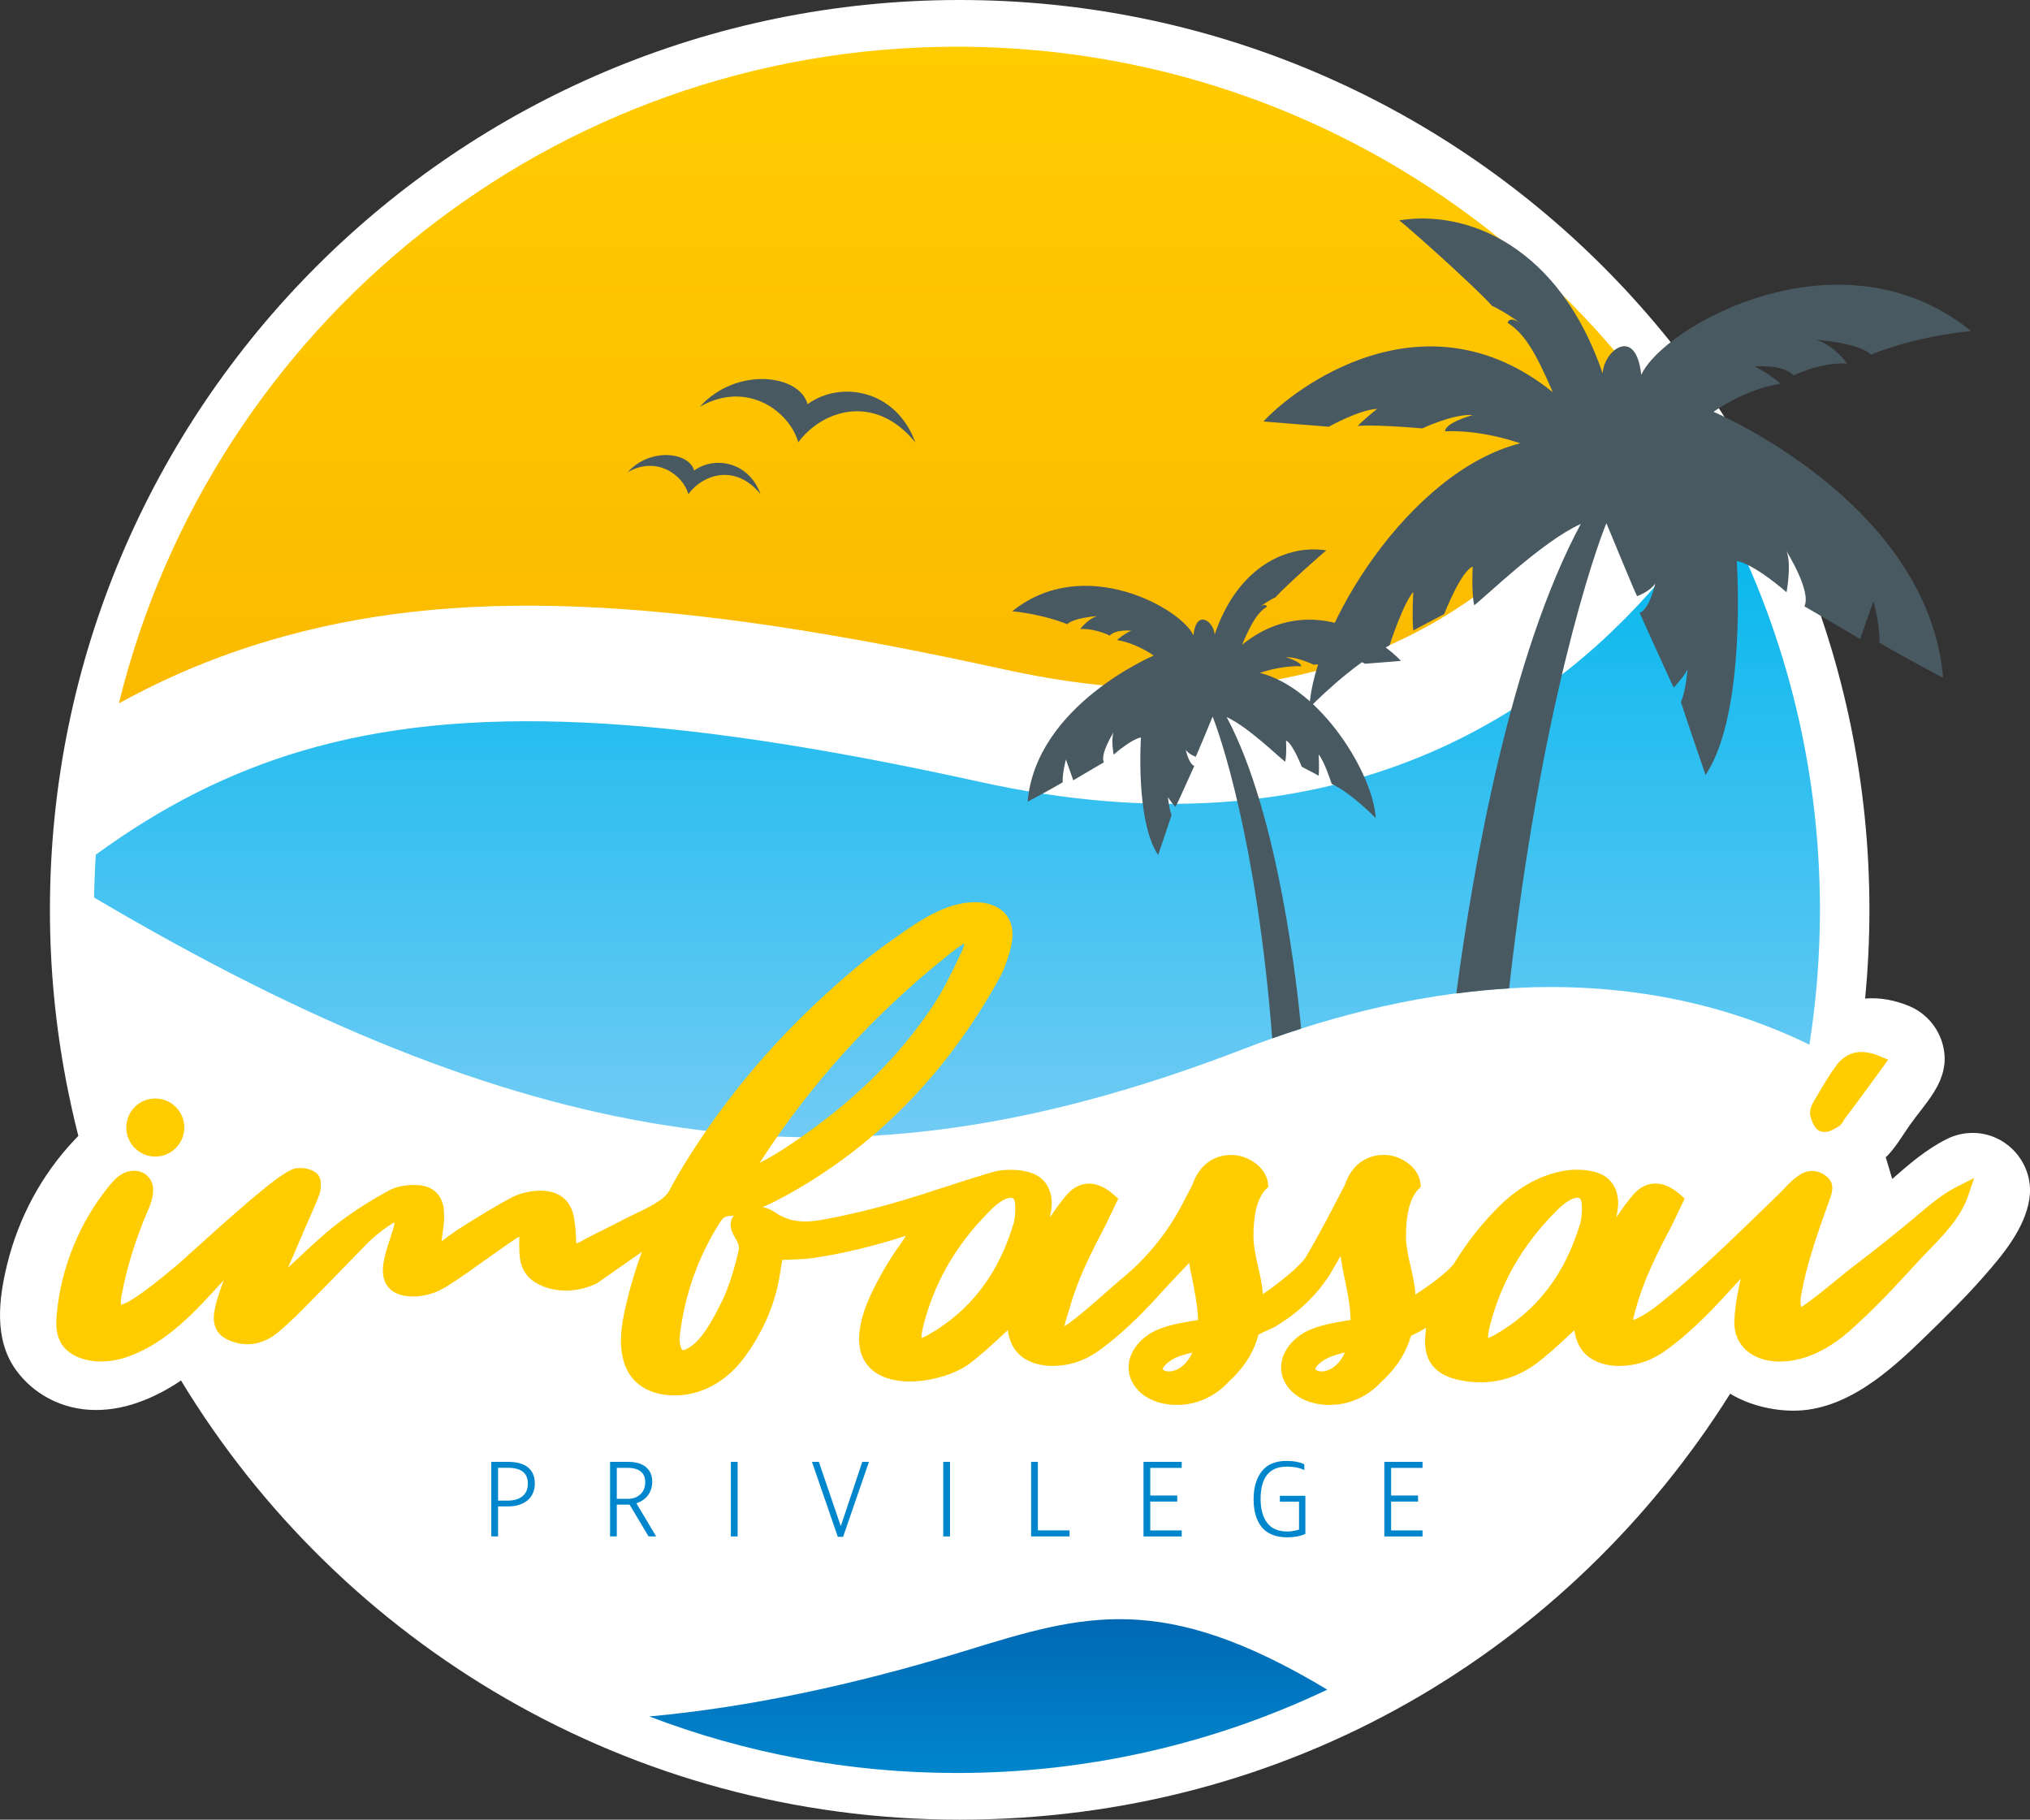 <svg xmlns="http://www.w3.org/2000/svg" xmlns:xlink="http://www.w3.org/1999/xlink" id="Layer_2" viewBox="0 0 560.29 502.16"><rect x="0" y="0" width="560.29" height="502.16" fill="#333333" stroke="none"/><defs><style>.cls-1{fill:url(#Gradiente_sem_nome_4);}.cls-2{fill:url(#Gradiente_sem_nome_3);}.cls-3{fill:#0086cd;}.cls-4{fill:#fff;}.cls-5{fill:#fc0;}.cls-6{fill:url(#Gradiente_sem_nome_53);}.cls-7{fill:#495961;fill-rule:evenodd;}</style><linearGradient id="Gradiente_sem_nome_53" x1="243.95" y1="12.89" x2="243.95" y2="194.1" gradientUnits="userSpaceOnUse"><stop offset="0" stop-color="#fc0"></stop><stop offset="1" stop-color="#fbba00"></stop></linearGradient><linearGradient id="Gradiente_sem_nome_4" x1="264.14" y1="313.88" x2="264.14" y2="138.7" gradientUnits="userSpaceOnUse"><stop offset="0" stop-color="#71cbf4"></stop><stop offset="1" stop-color="#00b6ed"></stop></linearGradient><linearGradient id="Gradiente_sem_nome_3" x1="272.77" y1="489.26" x2="272.77" y2="446.82" gradientUnits="userSpaceOnUse"><stop offset="0" stop-color="#0086cd"></stop><stop offset="1" stop-color="#0069b4"></stop></linearGradient></defs><g id="Camada_2"><g><path class="cls-4" d="m551.11,314.12c-4.38-2.07-9.47-1.95-13.79.21-5.64,2.82-10.35,6.88-15.05,11.01-.2-.48-1.73-6.02-1.82-5.93,2.66-2.58,4.47-5.79,6.57-8.8,4.07-5.84,10.08-11.38,9.7-19.09-.3-6.09-4.16-11.58-9.81-13.9-3.83-1.58-7.98-2.42-12.13-2.06.78-8.06,1.19-16.22,1.19-24.48C515.97,112.41,403.55,0,264.87,0S13.78,112.41,13.78,251.08c0,16.1,1.54,31.83,4.44,47.08.15.81.31,1.62.47,2.42.32,1.58.65,3.16,1,4.74.6,2.73,1.24,5.45,1.93,8.15-.42.44-.81.85-1.19,1.24-8.96,9.5-15.32,21.42-18.43,34.1-2.34,9.53-3.71,20.55,2.25,29.03,1.99,2.83,4.57,5.25,7.5,7.09,8.05,5.05,17.47,5.21,26.27,2.13,4.23-1.48,8.23-3.59,11.94-6.1,44,72.64,123.79,121.19,214.92,121.19s168.22-46.93,212.66-117.55c5.04,3.1,11.62,4.69,17.49,4.69,14.6,0,26.78-11.08,36.62-20.69,5.39-5.26,10.77-10.53,15.74-16.19,5.33-6.08,11.45-13.27,12.74-21.62,1.06-6.89-2.74-13.72-9.01-16.68Z"></path><g><g><path class="cls-3" d="m135.6,423.99v-20.58h4.57c2.45,0,4.31.51,5.56,1.52,1.25,1.02,1.88,2.5,1.88,4.45s-.68,3.54-2.02,4.66c-1.35,1.11-3.16,1.67-5.42,1.67h-2.7v8.28h-1.87Zm1.87-9.89h2.79c1.67,0,2.99-.41,3.97-1.22.98-.81,1.46-1.98,1.46-3.49,0-2.89-1.83-4.34-5.49-4.34h-2.73v9.05Z"></path><path class="cls-3" d="m170.25,423.99h-1.87v-20.58h4.86c2.22,0,3.91.48,5.06,1.45,1.15.97,1.72,2.31,1.72,4.04,0,1.34-.36,2.54-1.08,3.59-.72,1.05-1.82,1.84-3.29,2.36l5.46,9.14h-2.1l-5.24-8.77h-3.53v8.77Zm0-10.37h3.1c1.36,0,2.49-.42,3.39-1.25.9-.83,1.35-1.97,1.35-3.4,0-1.23-.4-2.18-1.21-2.87-.8-.69-2.05-1.04-3.74-1.04h-2.9v8.56Z"></path><path class="cls-3" d="m201.72,423.99v-20.58h1.87v20.58h-1.87Z"></path><path class="cls-3" d="m232.7,424.1h-1.46l-7.13-20.69h1.9l6.05,17.75,5.93-17.75h1.84l-7.13,20.69Z"></path><path class="cls-3" d="m260.34,423.99v-20.58h1.87v20.58h-1.87Z"></path><path class="cls-3" d="m284.59,423.99v-20.58h1.87v18.91h8.74v1.67h-10.61Z"></path><path class="cls-3" d="m315.61,423.99v-20.58h10.55v1.67h-8.68v7.62h7.45v1.67h-7.45v7.96h8.68v1.67h-10.55Z"></path><path class="cls-3" d="m355.3,424.24c-1.67,0-3.11-.26-4.32-.79-1.22-.53-2.18-1.27-2.9-2.24-.72-.97-1.25-2.07-1.58-3.32-.33-1.24-.5-2.64-.5-4.19,0-3.18.75-5.73,2.24-7.66,1.49-1.93,3.78-2.89,6.87-2.89.98,0,1.87.08,2.69.24.81.16,1.38.32,1.71.48l.49.23v1.58c-1.26-.63-2.87-.95-4.83-.95-4.83,0-7.24,2.98-7.24,8.94,0,2.76.6,4.94,1.8,6.55,1.2,1.61,3.06,2.41,5.59,2.41.44,0,.87-.03,1.28-.09.41-.06.83-.14,1.26-.26s.66-.17.68-.17v-7.7h-5.29v-1.64h7.04v10.52c-1.4.63-3.06.95-4.97.95Z"></path><path class="cls-3" d="m382.08,423.99v-20.58h10.55v1.67h-8.68v7.62h7.44v1.67h-7.44v7.96h8.68v1.67h-10.55Z"></path></g><g><path class="cls-6" d="m277.25,184.75c-93.66-20.63-152.46-22.94-202.96-7.97-14.38,4.26-28.05,9.94-41.48,17.32C58.35,90.07,152.21,12.89,264.12,12.89c78.17,0,147.55,37.66,190.98,95.83-5.58,10.18-12.72,21.15-21.72,31.6-37.87,43.95-90.4,58.9-156.12,44.42Z"></path><path class="cls-1" d="m343.39,289.41c-58.93,22.75-108.28,29.26-160,21.08-47.28-7.47-97.99-27.64-157.41-62.81.06-3.97.21-7.91.46-11.83,18.69-13.62,37.13-22.77,56.88-28.63,44.33-13.14,100.29-10.59,187.11,8.54,97.8,21.54,156.14-18.39,187.85-55.69,6.01-7.06,11.27-14.27,15.89-21.37,17.95,33.48,28.14,71.73,28.14,112.38,0,12.66-1,25.08-2.9,37.2-55.76-27.12-115.24-14.61-156.01,1.13Z"></path><path class="cls-2" d="m266.58,455.51c-31.38,9.66-60.58,15.71-87.37,18.16,26.38,10.07,54.99,15.6,84.91,15.6,36.59,0,71.24-8.26,102.21-23-45.55-27.4-67.25-20.76-99.75-10.76Z"></path></g><path class="cls-7" d="m472.94,113.65s8.41-6.15,18.45-7.79c0,0-3.69-3.28-7.18-4.72,0,0,7.59-.82,10.87,2.46,0,0,7.18-3.69,14.76-3.28,0,0-3.69-5.13-8.61-6.56,0,0,11.89.82,15.17,4.1,0,0,11.22-4.87,27.63-6.51-36.08-29.11-85.08-1.23-91.03,12.1-1.44-13.53-10.25-6.97-10.66-.41-11.89-34.85-37.11-45.31-56.17-42.23.82.41,20.5,17.84,25.63,23.58.62.21,5.13,2.66,7.59,4.71,0,0-2.67-2.05-3.28,0,4.51,2.87,7.53,7.64,12.46,19.12-35.67-28.7-71.86-.72-79.85,8.1,0,0,7.79.61,18.04,1.44,0,0,8.41-4.72,13.33-4.92,0,0-3.9,3.08-5.33,4.72,0,0,3.44-.56,17.79.67,0,0,8.61-4.1,13.94-3.69,0,0-7.64,2.05-7.64,4.51,0,0,8.46-.82,20.76,3.28-30.75,7.79-56.99,50.84-58.23,72.99,0,0,11.89-12.3,22.14-17.22,0,0,3.69-11.48,6.56-14.76,0,0-.41,6.56,0,10.66,0,0,3.69-2.05,8.51-4.51,0,0,4.61-11.89,7.89-13.12,0,0-.41,6.97.41,10.66,3.28-2.46,18.76-17.63,29.42-22.45-19.48,36.26-29.68,94.29-34.36,129.58,4.79-.63,9.65-1.1,14.58-1.39,8.76-78.3,23.99-121.6,26.85-128.39,0,0,8.05,19.53,8.46,20.14,0,0,3.49-1.23,5.02-3.49,0,0-1.54,7.07-4.31,8.1,0,0,9.12,20.3,9.43,20.6,0,0,2.67-2.77,3.79-5.02,0,0-.51,6.15-1.84,9.02,0,0,3.13,9.48,6.82,20.14,11.48-17.22,8.61-59.05,8.61-59.05,0,0,3.9.2,13.74,8.61,0,0,1.43-7.79,0-11.28,0,0,6.97,11.07,4.92,15.17,0,0,4.31,2.46,15.38,9.02,0,0,2.66-7.59,3.69-10.46,0,0,1.85,6.77,1.64,11.48,0,0,8.56,5.02,17.58,9.69-4.1-48.38-63.35-73.4-63.35-73.4Z"></path><path class="cls-7" d="m302.89,169.99c-2.7.79-4.73,3.6-4.73,3.6,4.17-.23,8.11,1.8,8.11,1.8,1.8-1.8,5.97-1.35,5.97-1.35-1.91.79-3.94,2.59-3.94,2.59,5.52.9,10.13,4.28,10.13,4.28,0,0-32.54,13.74-34.79,40.31,4.95-2.56,9.66-5.32,9.66-5.32-.11-2.59.9-6.31.9-6.31.56,1.58,2.03,5.74,2.03,5.74,6.08-3.6,8.44-4.95,8.44-4.95-1.13-2.25,2.7-8.33,2.7-8.33-.79,1.91,0,6.19,0,6.19,5.4-4.62,7.54-4.73,7.54-4.73,0,0-1.58,22.97,4.73,32.43,2.03-5.85,3.74-11.06,3.74-11.06-.73-1.58-1.01-4.95-1.01-4.95.62,1.24,2.08,2.76,2.08,2.76.17-.17,5.18-11.32,5.18-11.32-1.52-.56-2.36-4.45-2.36-4.45.84,1.24,2.76,1.91,2.76,1.91.23-.34,4.65-11.06,4.65-11.06,1.78,4.23,12.29,34.23,16.45,88.78,2.6-.92,5.26-1.82,7.99-2.69-.93-10.09-6.07-59-20.56-85.97,5.86,2.65,14.36,10.98,16.16,12.33.45-2.03.23-5.85.23-5.85,1.8.68,4.33,7.21,4.33,7.21,2.65,1.35,4.67,2.48,4.67,2.48.23-2.25,0-5.86,0-5.86,1.58,1.8,3.6,8.11,3.6,8.11,5.63,2.7,12.16,9.46,12.16,9.46-.68-12.16-15.09-35.81-31.98-40.09,6.76-2.25,11.4-1.8,11.4-1.8,0-1.35-4.19-2.48-4.19-2.48,2.93-.23,7.66,2.03,7.66,2.03,7.88-.68,9.77-.37,9.77-.37-.79-.9-2.93-2.59-2.93-2.59,2.7.11,7.32,2.7,7.32,2.7,5.63-.45,9.91-.79,9.91-.79-4.39-4.84-24.27-20.21-43.86-4.45,2.7-6.31,4.36-8.92,6.84-10.5-.34-1.13-1.8,0-1.8,0,1.35-1.13,3.83-2.48,4.17-2.59,2.81-3.15,13.62-12.72,14.08-12.95-10.47-1.69-24.32,4.05-30.85,23.2-.23-3.6-5.07-7.21-5.86.23-3.27-7.32-30.18-22.63-50-6.64,9.01.9,15.17,3.57,15.17,3.57,1.8-1.8,8.33-2.25,8.33-2.25Z"></path><g><path class="cls-7" d="m193.16,112.25c13.11-7.49,24.82,1.37,27.16,9.82,6.56-8.88,21.07-13.74,32.31,0-5.39-14.75-20.84-17.08-29.74-10.52-2.11-8.2-19.55-10.54-29.74.7"></path><path class="cls-7" d="m173.25,130.3c8.08-4.62,15.3.85,16.74,6.05,4.04-5.48,12.99-8.47,19.92,0-3.32-9.09-12.85-10.53-18.33-6.49-1.3-5.05-12.05-6.49-18.33.43"></path></g><path class="cls-5" d="m366.32,387.69c-5.93-.16-10.71-3.1-12.24-7.5-1.32-3.78.09-7.88,3.77-10.97,3.61-3.11,9.28-4.04,14.27-4.85.22-.04.44-.07.66-.11-.11-4.37-1.07-8.82-2.01-13.15l-.15-.7c-.09-.5-.15-.93-.22-1.36-.06-.41-.13-.82-.19-1.2-.08-.41-.16-.83-.22-1.25-.36.64-.71,1.28-1.06,1.91-.13.26-.32.56-.51.83l-.08.12c-2.34,4.43-5.99,8.82-10.29,12.37-1.81,1.49-3.83,2.91-5.99,4.22-.32.19-.82.42-1.75.84-.78.35-2.26,1.02-2.97,1.44-1.71,6.33-5.37,10.36-8.42,13.18-3.52,3.79-8.43,6.04-13.47,6.18h-1.23c-5.93-.16-10.71-3.1-12.24-7.5-1.32-3.78.09-7.88,3.77-10.97,3.61-3.11,9.28-4.04,14.28-4.85.22-.04.44-.07.65-.11-.12-3.75-.96-8.32-2.15-13.86-.09-.5-.15-.93-.22-1.37-.03-.18-.05-.35-.08-.53-3.55,3.67-7.06,7.48-10.48,11.21l-.1.11c-5.32,5.64-10.04,9.84-14.82,13.23-3.87,2.63-7.94,3.89-12.47,3.89-.24,0-.48,0-.73-.01-6.75-.44-10.67-3.84-11.48-9.86-.06.05-1.59,1.47-1.59,1.47-2.89,2.68-5.88,5.46-9.07,7.85-4.03,2.9-10.6,4.84-16.39,4.84-4.93,0-8.82-1.39-11.24-4-2.09-2.26-2.99-5.28-2.7-8.99.45-5.64,3.03-11.03,5.75-16.01,1.75-3.19,3.68-6.27,5.77-9.14.28-.39.64-.93,1.04-1.55.11-.17.22-.34.33-.51-9.07,2.92-17.25,4.88-25.27,6.08-2.23.34-4.48.42-6.66.49-.73.02-1.47.05-2.22.08l-.89,5.47c-1.44,7.47-4.57,14.55-9.31,21.1-4.25,5.88-9.83,9.53-16.13,10.56-1.15.18-2.3.27-3.42.27-6.31,0-11.16-2.73-13.29-7.48-1.75-3.89-1.93-8.87-.58-15.24,1.2-5.65,2.84-11.32,4.88-16.9l-12.38,8.67-.17.08c-2.79,1.3-5.62,1.95-8.41,1.95-1.62,0-3.25-.23-4.83-.67-5.24-1.59-7.7-4.53-8-9.53-.08-1.58-.07-3.1-.04-4.69-.29.14-.58.3-.85.48-2.84,1.89-5.7,3.93-8.46,5.9-1.78,1.27-3.57,2.54-5.38,3.8-.6.4-1.17.79-1.73,1.18-1.76,1.21-3.58,2.47-5.65,3.51-2,.92-4.34,1.5-6.64,1.64h-.52c-3.23,0-5.59-.89-7-2.66-1.48-1.87-1.81-4.46-1-7.93.4-1.84.98-3.62,1.55-5.35.39-1.18.75-2.29,1.06-3.41.06-.25.13-.55.18-.85,0-.05,0-.08-.03-.12-.04-.05-.09-.07-.12-.07-2.74,1.61-5.16,3.53-7.68,6.05-1.99,2.03-3.98,4.08-5.96,6.12-3.85,3.96-7.82,8.05-11.79,12.02-2.52,2.52-4.71,4.54-6.88,6.35-2.58,2.02-5.3,3.02-8.15,3.02-1.36,0-2.75-.24-4.11-.71-4.04-1.35-5.69-4.05-5.01-8.27.12-.83.36-1.88.7-3.1.56-1.85,1.18-3.71,1.87-5.56-.2.22-.4.43-.59.65-7.35,8.06-14.94,16.39-25.38,20.27-2.67.99-5.32,1.49-7.88,1.49-1.6,0-3.14-.2-4.6-.6-2.01-.55-4.73-1.74-6.34-4.33-1.57-2.53-1.53-5.57-1.28-8.2,1.22-12.94,6.4-25.53,14.58-35.46,1-1.21,2.2-2.57,3.9-3.39.89-.43,1.87-.65,2.84-.65,1.35,0,2.56.43,3.5,1.24,2.19,1.89,2.37,4.99.54,9.22-3.49,8.04-6,16.07-7.45,23.87-.17.91-.32,1.9-.15,2.63,1.55-.32,5.3-2.44,14.3-9.98l1.08-.91c.8-.66,2.74-2.41,5.19-4.63,17.99-16.28,25.03-21.88,27.91-22.17.28-.03.57-.04.86-.04.88,0,3.08.14,4.6,1.44,1.82,1.45,1.09,4.81.93,5.47l-.03.1-.03.1c-.77,2.12-1.69,4.18-2.58,6.17-.51,1.13-1.01,2.26-1.48,3.38-.98,2.34-1.99,4.65-2.99,6.96-.56,1.29-1.13,2.58-1.68,3.88.91-.85,1.81-1.69,2.71-2.53,3.3-3.1,6.71-6.3,10.4-9.2,4.02-3.19,8.6-6.18,14.41-9.38,2.47-1.48,5.54-1.71,7.14-1.71.33,0,.66,0,.98.03,4.63.16,7.42,3.13,7.42,7.92.1,1.77-.16,3.64-.41,5.45-.09.61-.17,1.22-.24,1.83,0,.06,0,.16,0,.28,1.51-1.12,2.83-2.1,4.25-3.07,4.94-3.12,9.98-6.31,15.24-9.07,2.3-1.15,5.19-1.8,7.97-1.8,5.49.16,8.57,3.01,9.21,8.46.3,1.99.38,4.02.44,5.82,0,.13.12.21.16.21.72-.18,1.41-.58,2.15-1.02.42-.24.82-.48,1.23-.68l1.13-.57c3.25-1.62,6.51-3.25,9.74-4.92.7-.36,1.5-.74,2.34-1.14,3.21-1.53,7.6-3.62,8.92-6.1,1.51-2.84,2.93-5.33,4.35-7.62,2.13-3.44,4.38-6.84,6.68-10.13,8.48-12.12,18.24-23.42,29.02-33.59,8.04-7.59,14.95-13.34,21.72-18.08l.97-.68c6.06-4.26,13.6-9.56,21.61-9.56.86,0,1.72.06,2.55.19,5.66.97,8.53,4.9,7.73,10.53-.3,2.12-.91,4-1.53,5.72-.51,1.68-1.32,3.48-2.37,5.27-14.41,25.84-34,45.73-58.2,59.09-2.29,1.24-4.49,2.39-6.73,3.34,1.26.24,2.47.76,3.56,1.54,2.44,1.65,5.06,2.43,8.2,2.43,1.53,0,3.23-.19,5.22-.57,9.59-1.76,19.63-4.4,30.71-8.1,1.91-.64,15.26-4.94,16.92-5.26,1.24-.22,2.51-.33,3.8-.33s2.55.11,3.71.33c4.93.82,7.67,4.04,7.67,9.06-.06,1.31-.26,2.55-.5,3.75,1.39-2.07,2.84-4.15,4.46-6.03,2.22-2.72,4.66-3.3,6.31-3.3,2.28,0,4.6,1.05,6.91,3.11l1.19,1.07-.71,1.43c-.43.87-.87,1.8-1.32,2.76-.49,1.04-.99,2.12-1.53,3.2-3.98,7.57-7.72,14.96-9.83,22.68-.13.42-.26.85-.41,1.3-.28.88-.83,2.59-1.06,3.82,2.89-1.79,8.77-6.98,11.84-9.69,1.63-1.44,3.04-2.69,4.05-3.51,6.9-5.68,12.5-12.57,16.63-20.48l2.78-5.33c1.76-5.26,5.67-8.27,10.75-8.27h.13c4.28,0,9.43,3.2,9.98,7.8l.12,1.01-.93.93c-2.15,2.48-3.19,6.68-3.19,12.82,0,1.88.36,3.8.74,5.83.14.64.3,1.35.47,2.07.55,2.39,1.16,5.01,1.4,7.94,3.78-2.55,10.32-7.6,12.06-10.54l.05-.1c3.29-5.59,6.41-11.59,9.16-16.89l1.36-2.61c1.76-5.26,5.67-8.27,10.75-8.27h.13c4.28,0,9.43,3.21,9.98,7.8l.12,1-.92.93c-2.15,2.48-3.2,6.68-3.2,12.82,0,1.88.36,3.8.74,5.83.14.65.3,1.36.47,2.08.56,2.42,1.18,5.07,1.41,8.05,3.29-2.08,8.75-5.99,10.67-8.56,3.67-6.04,8.03-11.52,12.96-16.29,5.35-5.06,10.96-8.08,17.14-9.24,1.24-.22,2.51-.33,3.8-.33s2.55.11,3.71.33c4.93.82,7.67,4.04,7.67,9.06-.06,1.31-.26,2.55-.5,3.75,1.39-2.07,2.85-4.16,4.46-6.03,2.22-2.72,4.66-3.3,6.31-3.3,2.28,0,4.6,1.05,6.91,3.11l1.19,1.07-.71,1.43c-.43.86-.85,1.77-1.3,2.71-.5,1.06-1.01,2.15-1.56,3.25-3.98,7.57-7.72,14.97-9.83,22.68-.3,1.01-.6,2.04-.8,3.1-.02.12-.04.22-.05.32,1.49-.43,4.32-2.13,6.97-4.23,8.23-6.53,15.82-13.71,24.18-21.74,2.29-2.2,4.56-4.41,6.83-6.62l2.78-2.7c.39-.38.78-.79,1.18-1.22,1.04-1.11,2.22-2.36,3.6-3.24,1.13-.89,2.5-1.38,3.85-1.38s2.54.43,3.63,1.25c2.91,1.93,1.86,4.85,1.35,6.27-.06.17-.12.34-.18.51-3.51,9.72-6.31,17.8-7.87,26.47-.19,1.04-.11,2.38.09,3.08.04-.03.09-.05.13-.09,3.19-2.19,6.27-4.71,9.25-7.14,2.01-1.64,4.09-3.34,6.21-4.95,4.58-3.47,9.31-7.24,14.48-11.52.73-.61,1.45-1.22,2.17-1.82,2.18-1.84,4.43-3.75,6.87-5.41,1.37-.93,2.69-1.72,4.04-2.39l4.56-2.3-1.63,4.84c-2.01,5.95-6.76,10.85-10.95,15.16-1.07,1.1-2.12,2.18-3.1,3.26-6.08,6.65-12.09,13.1-18.72,18.94-4.37,3.85-11.26,8.43-19.24,8.43-.25,0-.5,0-.75-.01-3.78-.14-7.04-1.48-9.18-3.79-1.82-1.96-2.72-4.53-2.6-7.42.12-2.84.55-6.05,1.34-9.8.13-.61.27-1.22.42-1.83-2.22,2.37-4.38,4.72-6.4,6.92-5.34,5.66-10.05,9.86-14.84,13.25-3.87,2.63-7.93,3.89-12.47,3.89-.24,0-.48,0-.73-.01-6.75-.44-10.67-3.84-11.48-9.86-.05.05-.11.1-.16.15l-1.44,1.34c-2.88,2.68-5.86,5.45-9.05,7.83-4.69,3.38-9.82,5.08-15.28,5.08-1.79,0-3.62-.19-5.45-.56-7.3-1.37-10.57-5.7-9.7-12.87.03-.54.09-1.09.16-1.63-1.33.78-2.72,1.53-4.2,2.25-1.75,6.13-5.33,10.07-8.33,12.84-3.52,3.79-8.43,6.04-13.47,6.18h-.03s-1.2,0-1.2,0Zm4.89-14.44c-2.2.49-4.25,1.08-5.95,2.18-1.87,1.24-2.28,2.23-2.21,2.45.05.17.6.57,1.67.57,2.06,0,4.74-1.42,6.49-5.2Zm-42.11,0c-2.2.49-4.25,1.08-5.95,2.18-1.87,1.24-2.28,2.23-2.21,2.45.05.17.6.57,1.67.57,2.06,0,4.74-1.42,6.49-5.2Zm-126.53-37.82c-.46.07-.92.12-1.38.17-1.04.07-1.67.49-2.32,1.5-6.06,9.4-9.83,19.91-11.22,31.26-.24,1.93.14,3.55.61,4.08.1.12.16.13.27.13.15,0,.5-.05,1.09-.36,3.84-2,6.54-7.12,8.71-11.23l.16-.31c2.69-5.1,4.18-10.51,5.37-15.6.29-1.25-.24-2.27-1.21-3.96l-.13-.22c-.91-1.64-1.1-3.12-.58-4.42.15-.38.35-.73.61-1.05Zm76.47-4.91c-.91,0-2.94.54-6.37,4.17-9,9.13-15.01,19.7-17.89,31.45-.41,1.68-.46,2.61-.44,3.1.46-.15,1.04-.45,1.3-.58.16-.08.3-.15.42-.21,11.81-6.71,19.6-16.9,23.8-31.17.33-1.59.45-3.29.33-4.91-.13-1.69-.71-1.79-.99-1.84,0,0-.11,0-.17,0Zm156.38,0c-.91,0-2.94.54-6.37,4.17-9,9.13-15.01,19.7-17.89,31.45-.41,1.68-.46,2.61-.44,3.1.46-.15,1.04-.45,1.3-.58.16-.08.3-.15.42-.21,11.81-6.71,19.6-16.9,23.81-31.17.33-1.59.45-3.29.33-4.91-.13-1.69-.71-1.79-.99-1.84,0,0,0,0-.01,0-.03,0-.09,0-.15,0Zm-169.31-70.17c-1.6,1.01-3.07,2.08-4.43,3.23-20.55,16.34-38.03,35.61-52.04,57.35,3.02-1.57,6.02-3.38,9.07-5.47,16.68-11.26,29.42-23.74,38.96-38.17,2.9-4.41,5.24-9.35,7.5-14.12.59-1.11.9-2.02.94-2.81Zm-223.25,58.81c-4.42,0-8.01-3.59-8.01-8.01s3.59-8.01,8.01-8.01,8.01,3.59,8.01,8.01-3.59,8.01-8.01,8.01Zm460.75-6.78c-.46,0-.91-.09-1.32-.26-.72-.29-1.83-1.06-2.63-4.27-.29-1.44.32-2.85.88-3.79l1.06-1.8c1.68-2.86,3.41-5.82,5.41-8.49,1.85-2.32,4.11-3.47,6.75-3.47,1.5,0,3.12.36,4.93,1.11l2.47,1.02-5.07,6.95c-2.5,3.48-4.95,6.73-7.03,9.46h0c-.3.62-.8,1.65-1.89,2.19l-.24.14c-.86.51-2.03,1.21-3.32,1.21Z"></path></g></g></g></svg>